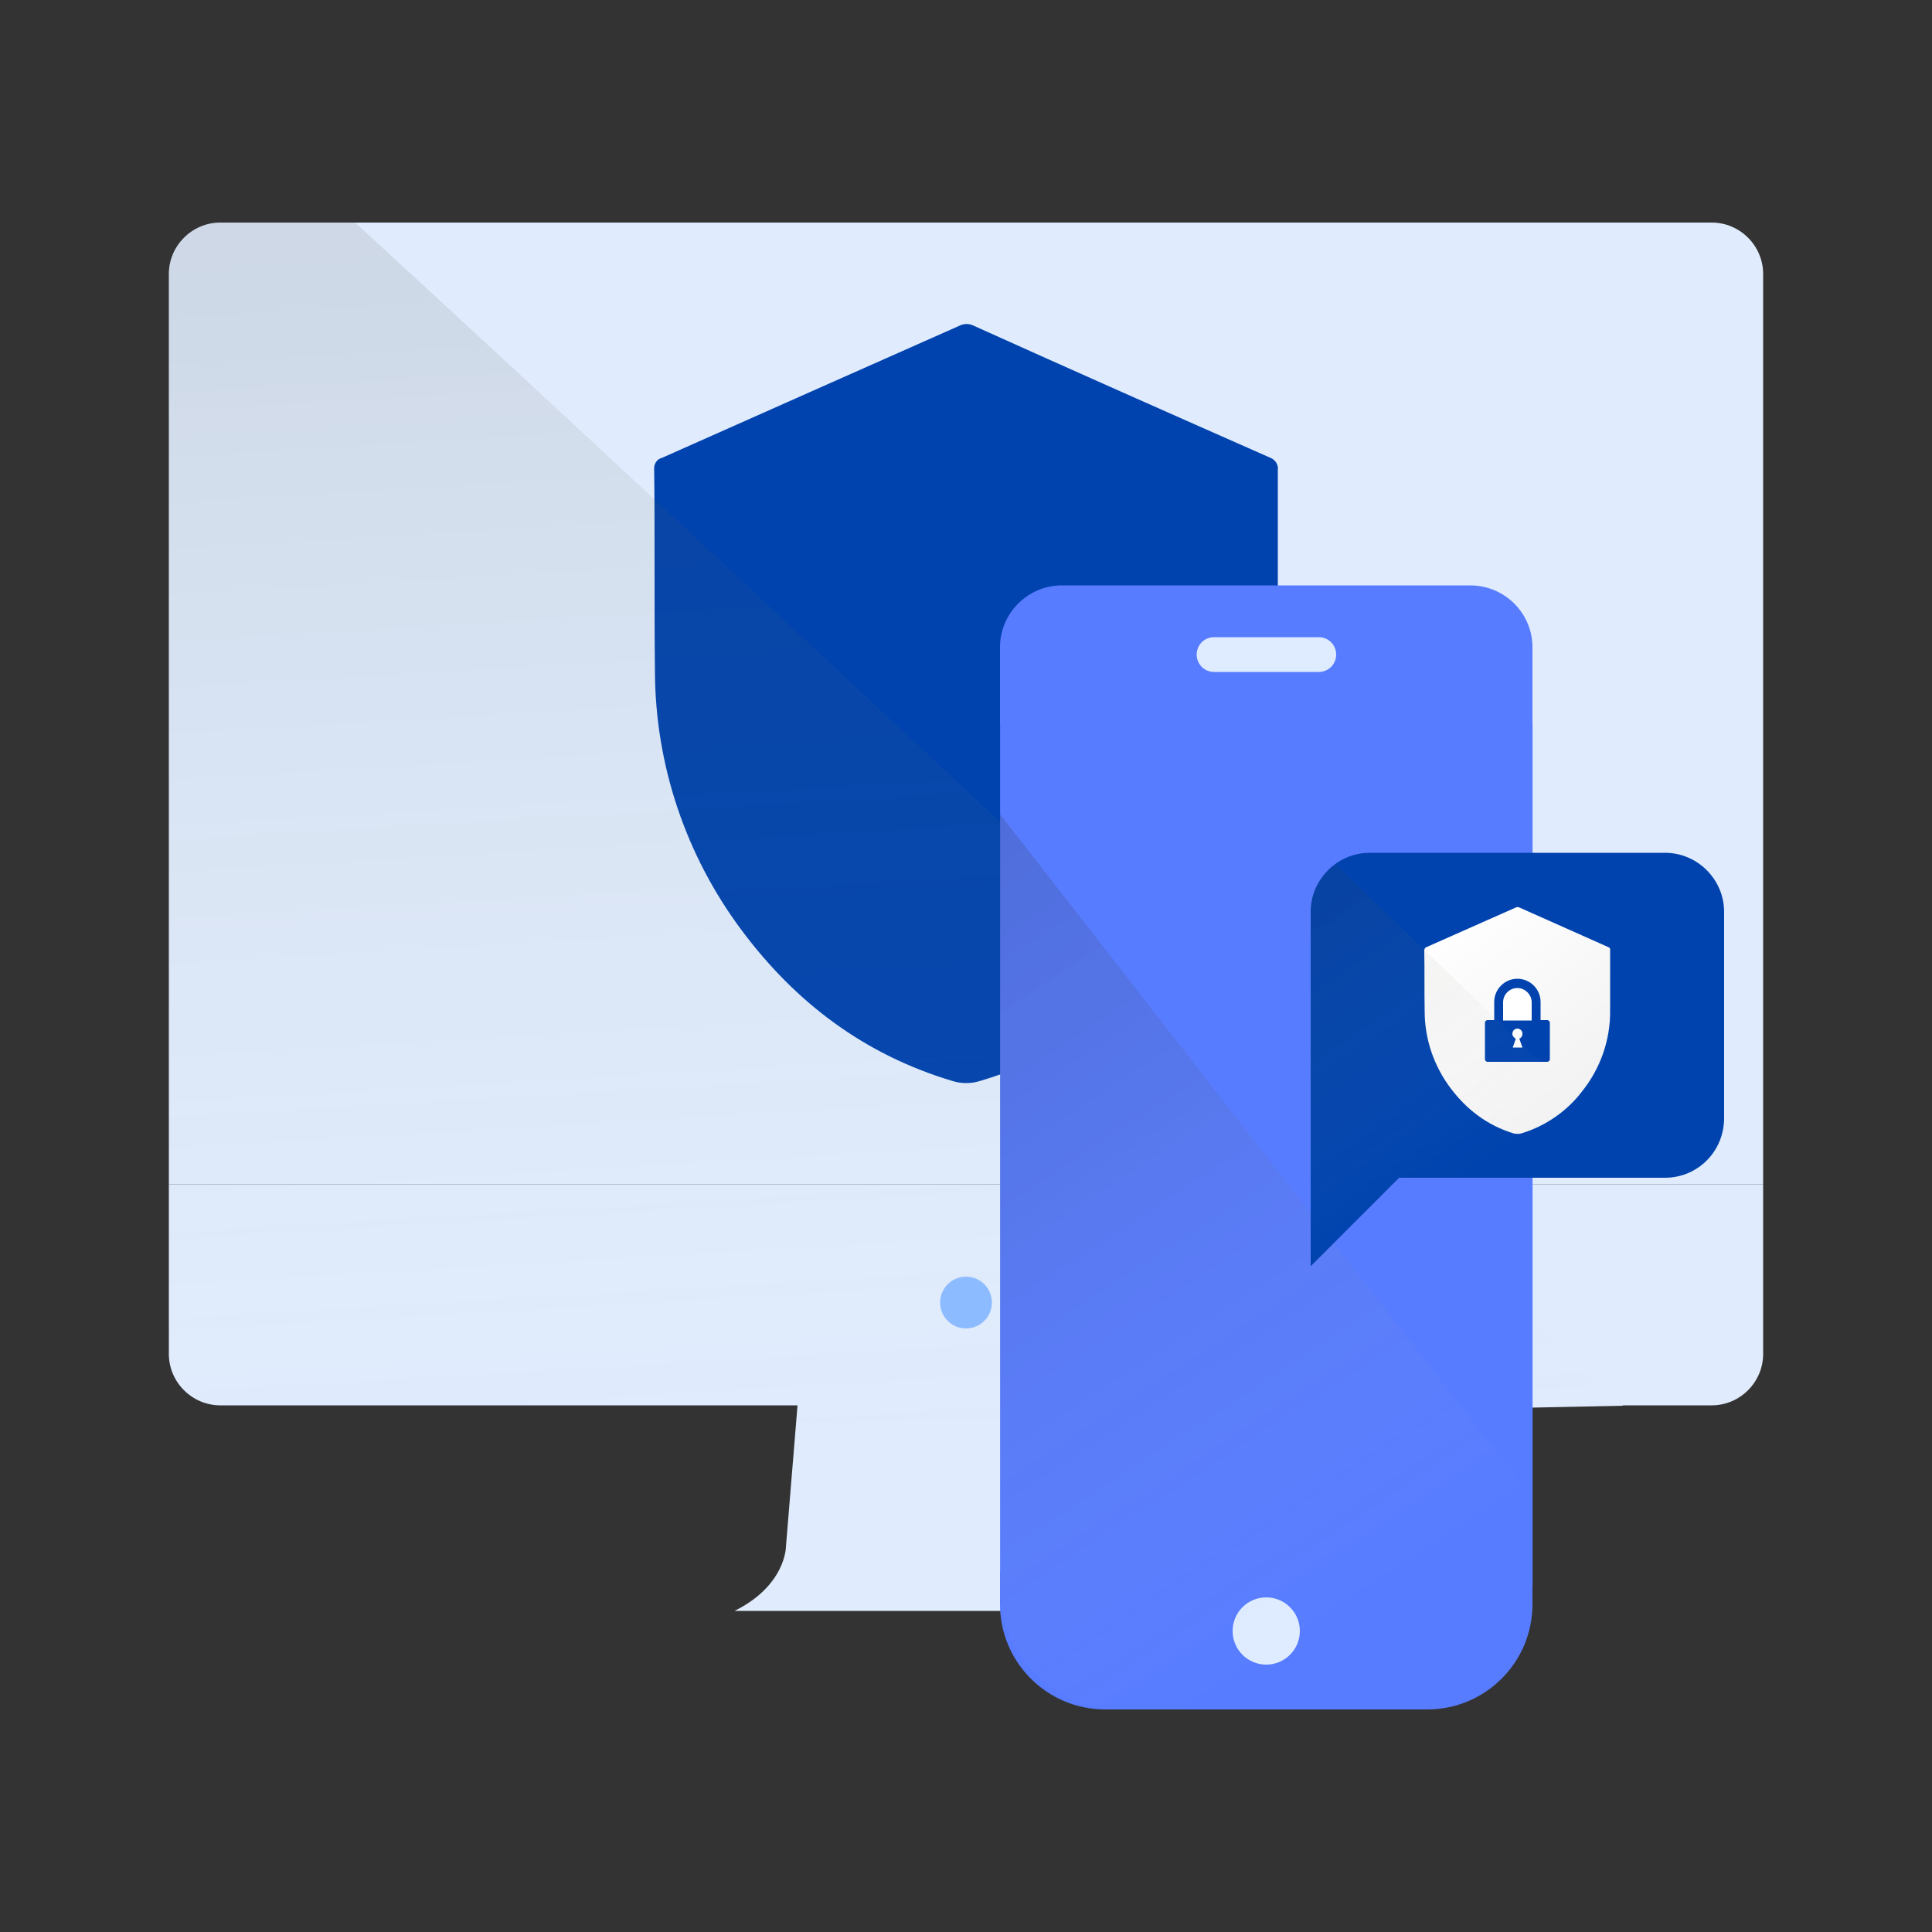 <?xml version="1.0" encoding="UTF-8"?>
<!-- Generator: Adobe Illustrator 21.1.0, SVG Export Plug-In . SVG Version: 6.00 Build 0)  -->
<svg xmlns="http://www.w3.org/2000/svg" xmlns:xlink="http://www.w3.org/1999/xlink" id="Layer_1" x="0px" y="0px" viewBox="0 0 500 500" style="enable-background:new 0 0 500 500;" xml:space="preserve">
<rect x="0" y="0" width="500" height="500" fill="#333333" stroke="none"/>
<style type="text/css">
	.st0{fill:#E0ECFD;}
	.st1{fill:#0043AE;}
	.st2{opacity:0.2;fill:url(#SVGID_1_);}
	.st3{fill:#8DBBFF;}
	.st4{fill:#587CFF;}
	.st5{fill:#DFECFF;}
	.st6{opacity:0.2;}
	.st7{fill:url(#SVGID_2_);}
	.st8{fill:#FFFFFF;}
	.st9{fill:url(#SVGID_3_);}
	.st10{fill:url(#SVGID_4_);}
</style>
<g>
	<g>
		<g>
			<path class="st0" d="M456.3,70.9c0-7.3-6-13.3-13.3-13.3H57c-7.3,0-13.3,6-13.3,13.3v235.6h412.6V70.9z"></path>
			<g>
				<path class="st1" d="M254.5,193.6c0-2.5-2-4.5-4.5-4.5c-2.5,0-4.5,2-4.5,4.5c0,1.9,1.2,3.6,3,4.2l-2.7,7.9h8.4l-2.7-7.9      C253.3,197.2,254.5,195.5,254.5,193.6z"></path>
				<path class="st1" d="M250.1,154.1c-6.8,0-12.3,5.5-12.4,12.3l0,0v15.7h24.7v-15.7l0,0C262.4,159.6,256.9,154.1,250.1,154.1z"></path>
				<path class="st1" d="M328.6,118.4c-25.6-11.3-51.1-22.6-76.6-34.1c-1.2-0.6-2.5-0.6-3.7,0c-25.7,11.4-51.4,22.8-77,34.2      c-1.3,0.3-2.1,1.6-2,2.9c0.2,17.5,0,35,0.2,52.5c0.1,24.1,8,47.5,22.4,66.8c14,18.8,31.8,32.2,54.4,39c2.4,0.8,5.1,0.8,7.5,0      c20.9-6.2,39.2-19,52.3-36.3c16-20.1,24.7-45.1,24.6-70.7c0-7.6,0-15.1,0-22.7c0-9.5,0-18.9,0-28.3      C330.9,120.2,330,118.9,328.6,118.4z"></path>
			</g>
		</g>
		<g>
			<path class="st0" d="M43.7,306.5v43.9c0,7.3,6,13.3,13.3,13.3h149.4l-3,36.6c0,0,0,10-13.3,16.6h119.5     c-13.3-6.7-13.3-16.6-13.3-16.6l-2.8-33.9l0,0l-0.2-2.7l0.2,2.7l126.5-2.6c0,0-0.1-0.1-0.1-0.1H443c7.3,0,13.3-6,13.3-13.3v-43.9     H43.7z"></path>
			<linearGradient id="SVGID_1_" gradientUnits="userSpaceOnUse" x1="234.873" y1="410.153" x2="198.697" y2="-207.863">
				<stop offset="1.804342e-02" style="stop-color:#FFFFFF;stop-opacity:0"></stop>
				<stop offset="3.567404e-02" style="stop-color:#F5F5F5;stop-opacity:1.799607e-02"></stop>
				<stop offset="0.135" style="stop-color:#C4C4C3;stop-opacity:0.119"></stop>
				<stop offset="0.239" style="stop-color:#989896;stop-opacity:0.226"></stop>
				<stop offset="0.346" style="stop-color:#747370;stop-opacity:0.335"></stop>
				<stop offset="0.457" style="stop-color:#565552;stop-opacity:0.448"></stop>
				<stop offset="0.573" style="stop-color:#3E3D3A;stop-opacity:0.566"></stop>
				<stop offset="0.696" style="stop-color:#2E2D29;stop-opacity:0.692"></stop>
				<stop offset="0.83" style="stop-color:#24231F;stop-opacity:0.829"></stop>
				<stop offset="0.998" style="stop-color:#21201C"></stop>
			</linearGradient>
			<path class="st2" d="M57,57.6c-7.3,0-13.3,6-13.3,13.3v235.6v43.9c0,7.3,6,13.3,13.3,13.3h149.4l-0.4,4.5l87.4-1.8l-0.2-2.7     h126.6C413.6,357.8,187.3,145,91.9,57.6H57z"></path>
		</g>
		<circle class="st3" cx="250" cy="337.1" r="6.7"></circle>
	</g>
	<g>
		<g>
			<path class="st4" d="M396.6,167.5v19.9H258.8v-19.9c0-8.8,7.2-16,16-16h105.7C389.4,151.5,396.6,158.7,396.6,167.5z"></path>
			
				<rect x="216.1" y="230" transform="matrix(-1.836970e-16 1 -1 -1.836970e-16 626.628 -28.824)" class="st4" width="223.3" height="137.8"></rect>
			<path class="st4" d="M258.8,415.2v-8.7h137.8v8.7c0,15-12.2,27.2-27.2,27.2H286C271,442.4,258.8,430.2,258.8,415.2z"></path>
			<circle class="st5" cx="327.7" cy="422.1" r="8.7"></circle>
			<path class="st5" d="M314.2,173.9c-2.5,0-4.5-2-4.5-4.5s2-4.5,4.5-4.5h27.1c2.5,0,4.5,2,4.5,4.5s-2,4.5-4.5,4.5H314.2z"></path>
		</g>
	</g>
	<g class="st6">
		<linearGradient id="SVGID_2_" gradientUnits="userSpaceOnUse" x1="342.641" y1="426.8" x2="190.846" y2="193.98">
			<stop offset="1.804342e-02" style="stop-color:#FFFFFF;stop-opacity:0"></stop>
			<stop offset="3.567404e-02" style="stop-color:#F5F5F5;stop-opacity:1.799607e-02"></stop>
			<stop offset="0.135" style="stop-color:#C4C4C3;stop-opacity:0.119"></stop>
			<stop offset="0.239" style="stop-color:#989896;stop-opacity:0.226"></stop>
			<stop offset="0.346" style="stop-color:#747370;stop-opacity:0.335"></stop>
			<stop offset="0.457" style="stop-color:#565552;stop-opacity:0.448"></stop>
			<stop offset="0.573" style="stop-color:#3E3D3A;stop-opacity:0.566"></stop>
			<stop offset="0.696" style="stop-color:#2E2D29;stop-opacity:0.692"></stop>
			<stop offset="0.83" style="stop-color:#24231F;stop-opacity:0.829"></stop>
			<stop offset="0.998" style="stop-color:#21201C"></stop>
		</linearGradient>
		<path class="st7" d="M258.8,406.5v4.3c0,17.4,14.1,31.6,31.6,31.6H365c17.4,0,31.6-14.1,31.6-31.6v-4.3h0v-18.8L258.8,210.7    L258.8,406.5L258.8,406.5z"></path>
	</g>
	<g>
		<g>
			<g>
				<path class="st1" d="M430.9,304.8h-68.8l-22.9,22.9V236c0-8.4,6.9-15.3,15.3-15.3h76.4c8.4,0,15.3,6.9,15.3,15.3v53.5      C446.1,298.1,439.3,304.8,430.9,304.8z"></path>
			</g>
		</g>
	</g>
	<g>
		<path class="st8" d="M394,267.5c0-0.7-0.6-1.3-1.3-1.3c-0.7,0-1.3,0.6-1.3,1.3c0,0.6,0.4,1.1,0.9,1.3l-0.8,2.3h2.5l-0.8-2.3    C393.7,268.6,394,268.1,394,267.5z"></path>
		<path class="st8" d="M392.7,255.7c-2,0-3.7,1.6-3.7,3.7l0,0v4.7h7.4v-4.7l0,0C396.4,257.4,394.7,255.7,392.7,255.7z"></path>
		<linearGradient id="SVGID_3_" gradientUnits="userSpaceOnUse" x1="375.009" y1="236.388" x2="424.582" y2="300.486">
			<stop offset="1.077178e-02" style="stop-color:#FFFFFF"></stop>
			<stop offset="1" style="stop-color:#EDEDED"></stop>
		</linearGradient>
		<path class="st9" d="M416.2,245.1c-7.6-3.4-15.3-6.8-22.9-10.2c-0.3-0.2-0.8-0.2-1.1,0c-7.7,3.4-15.3,6.8-23,10.2    c-0.4,0.1-0.6,0.5-0.6,0.9c0.1,5.2,0,10.4,0.1,15.7c0,7.2,2.4,14.2,6.7,19.9c4.2,5.6,9.5,9.6,16.2,11.7c0.7,0.2,1.5,0.2,2.2,0    c6.2-1.9,11.7-5.7,15.6-10.8c4.8-6,7.4-13.4,7.3-21.1c0-2.3,0-4.5,0-6.8c0-2.8,0-5.6,0-8.5C416.8,245.6,416.6,245.2,416.2,245.1z     M401.1,274.1c0,0.4-0.3,0.7-0.7,0.7H385c-0.4,0-0.7-0.3-0.7-0.7v-9.4c0-0.4,0.3-0.7,0.7-0.7h1.7v-4.7l0,0c0-3.3,2.7-6,6-6    s6,2.7,6,6l0,0v4.7h1.7c0.4,0,0.7,0.3,0.7,0.7L401.1,274.1L401.1,274.1z"></path>
	</g>
	<g class="st6">
		<linearGradient id="SVGID_4_" gradientUnits="userSpaceOnUse" x1="378.742" y1="307.814" x2="290.782" y2="179.724">
			<stop offset="1.804342e-02" style="stop-color:#FFFFFF;stop-opacity:0"></stop>
			<stop offset="3.567404e-02" style="stop-color:#F5F5F5;stop-opacity:1.799607e-02"></stop>
			<stop offset="0.135" style="stop-color:#C4C4C3;stop-opacity:0.119"></stop>
			<stop offset="0.239" style="stop-color:#989896;stop-opacity:0.226"></stop>
			<stop offset="0.346" style="stop-color:#747370;stop-opacity:0.335"></stop>
			<stop offset="0.457" style="stop-color:#565552;stop-opacity:0.448"></stop>
			<stop offset="0.573" style="stop-color:#3E3D3A;stop-opacity:0.566"></stop>
			<stop offset="0.696" style="stop-color:#2E2D29;stop-opacity:0.692"></stop>
			<stop offset="0.83" style="stop-color:#24231F;stop-opacity:0.829"></stop>
			<stop offset="0.998" style="stop-color:#21201C"></stop>
		</linearGradient>
		<path class="st10" d="M339.2,236v91.7l22.9-22.9h67.8c-24.4-23.5-65-62.5-84.3-81.2C341.7,226.4,339.2,230.9,339.2,236z"></path>
	</g>
</g>
</svg>
